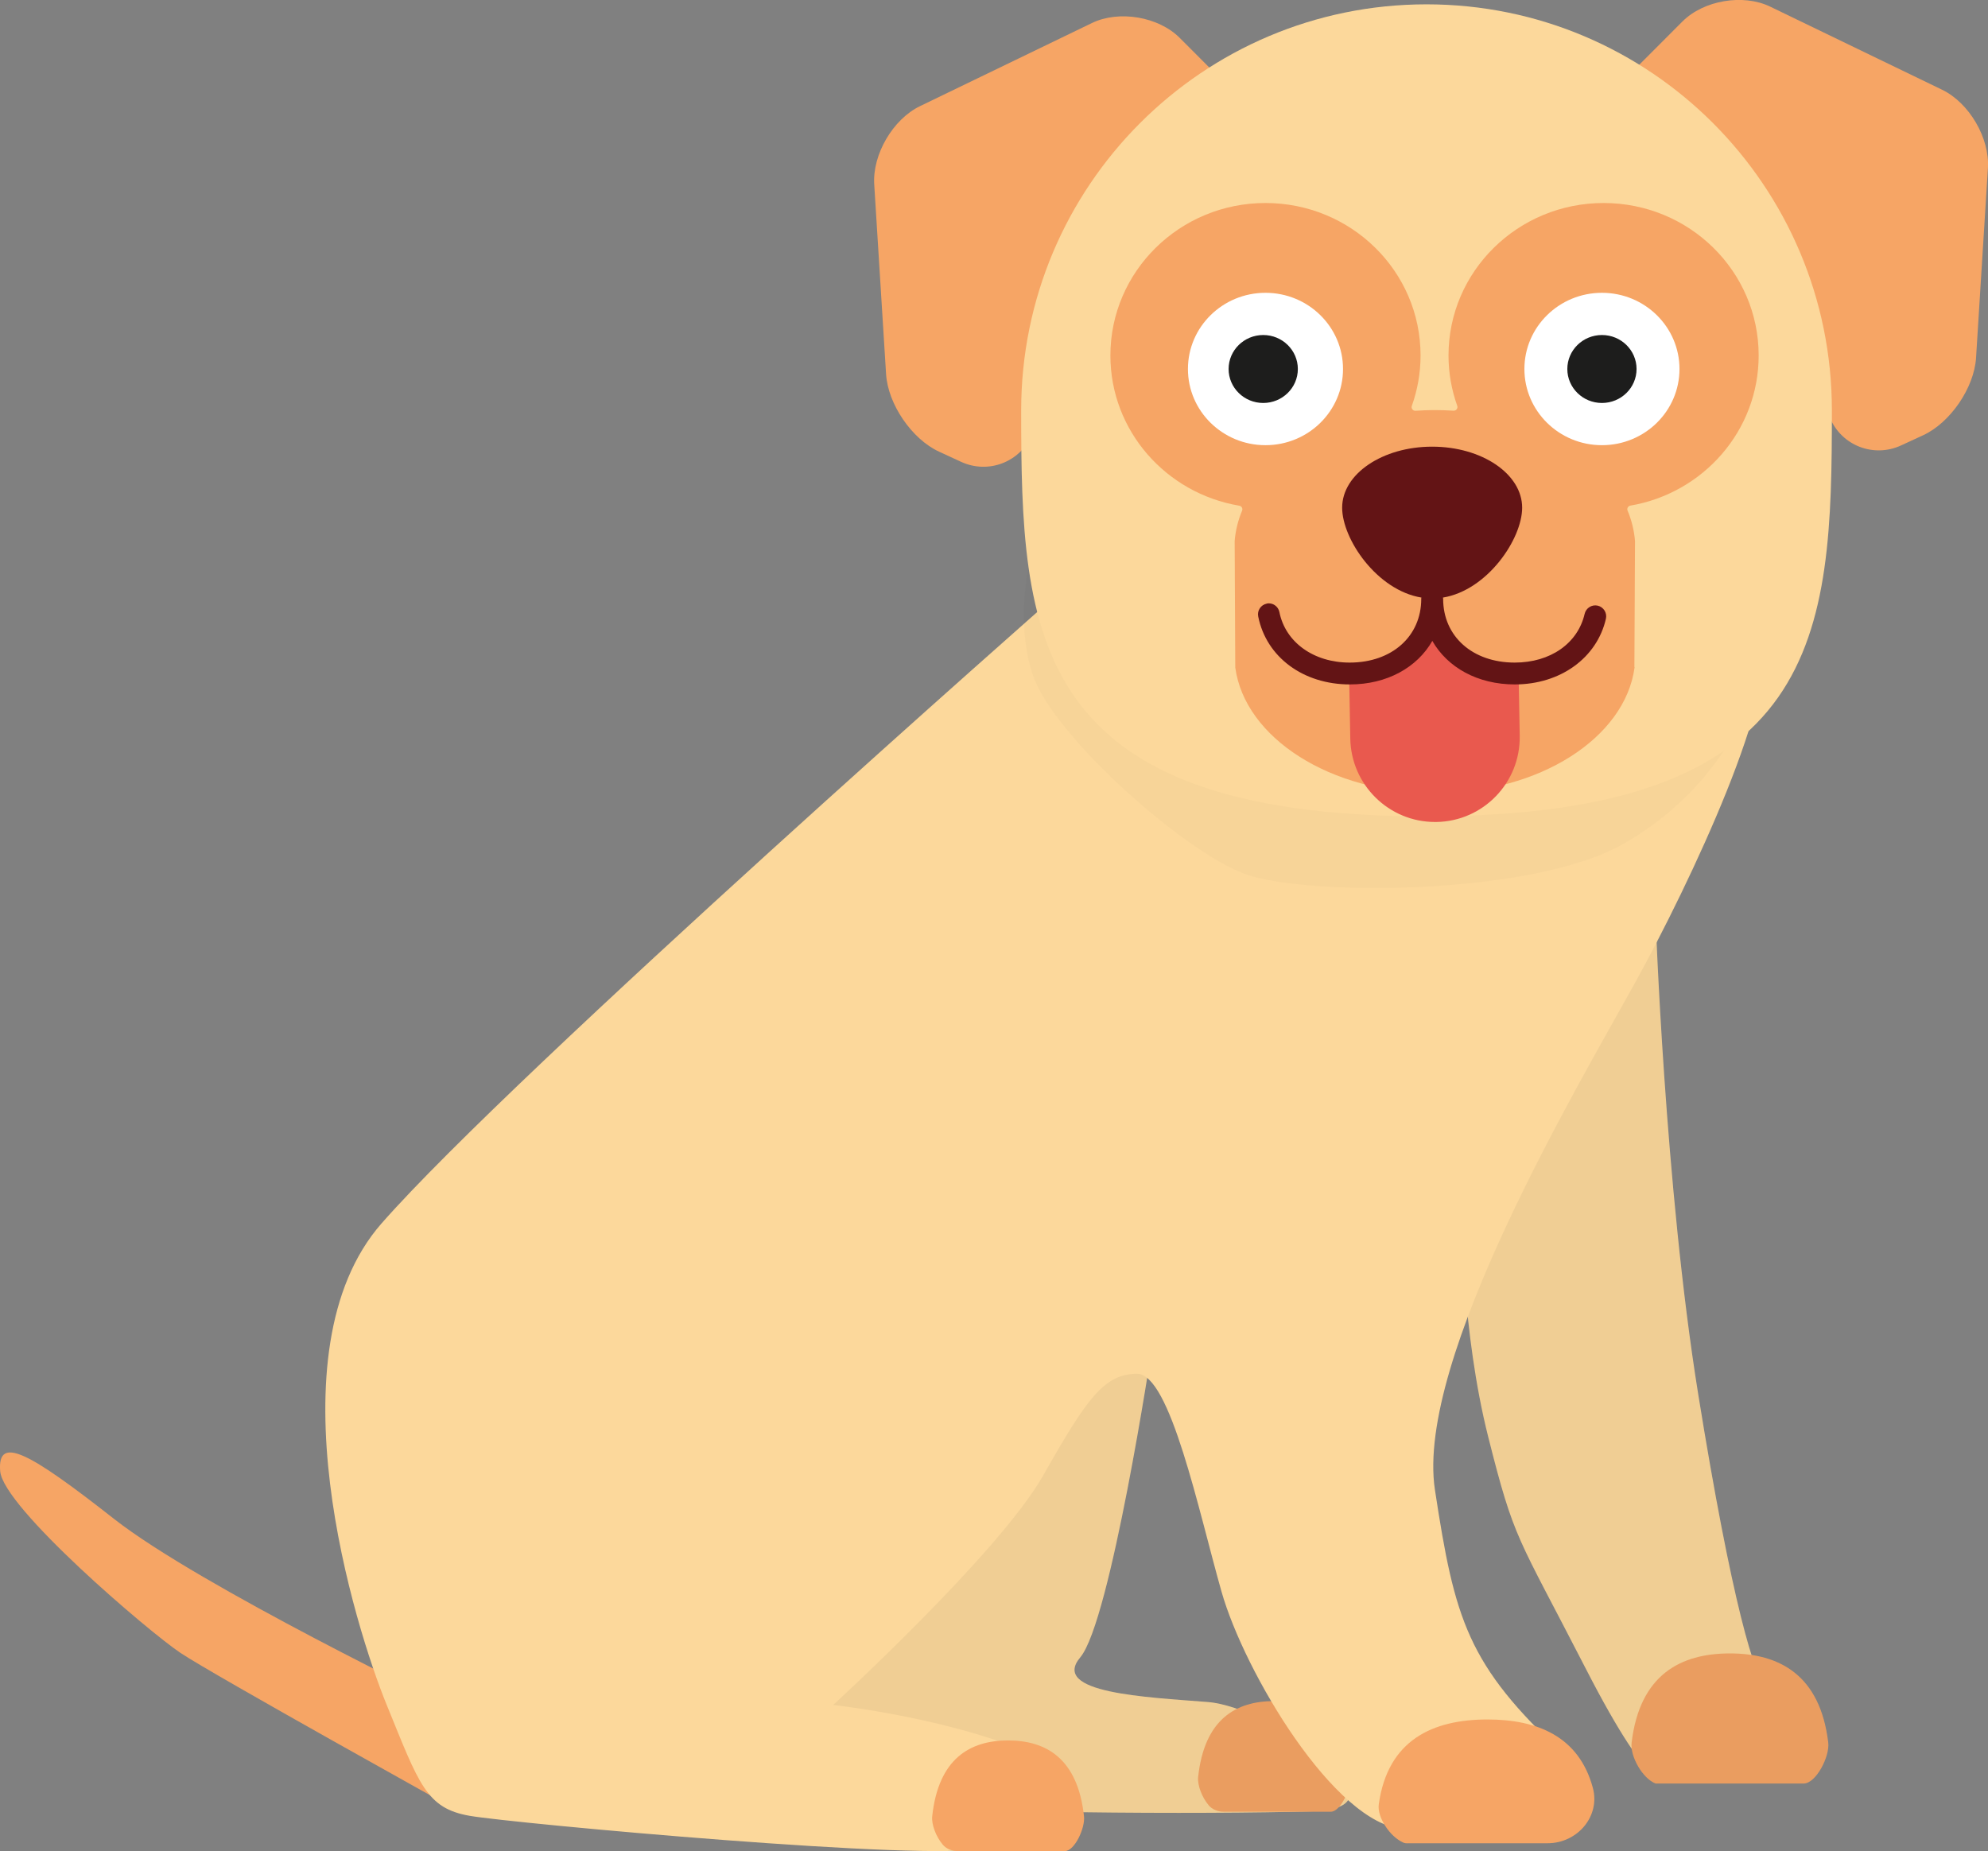<svg width="538" height="501" viewBox="0 0 538 501" fill="none" xmlns="http://www.w3.org/2000/svg">
<rect x="0" y="0" width="538" height="501" fill="#808080" stroke="none"/>
<g clip-path="url(#clip0_306_100)">
<path d="M121.877 461.985C121.877 461.985 54.076 429.305 30.891 411.123C7.705 392.917 -0.726 388.366 0.047 398.172C0.82 407.979 40.282 441.645 48.807 447.346C57.824 453.375 124.406 490.349 124.406 490.349L121.9 461.962L121.877 461.985Z" fill="#F6A565"/>
<path d="M448.021 247.743C448.021 247.743 450.504 321.058 459.567 377.293C468.631 433.527 475.118 455.275 478.092 456.401C481.066 457.528 492.659 466.771 492.659 466.771L451.347 481.669C451.347 481.669 447.974 488.284 429.215 451.756C410.456 415.228 409.894 417.269 402.727 388.812C395.561 360.354 395.561 328.706 395.561 328.706L429.192 247.743H447.998H448.021Z" fill="#FCD89B"/>
<path opacity="0.05" d="M448.021 247.743C448.021 247.743 450.504 321.058 459.567 377.293C468.631 433.527 475.118 455.275 478.092 456.401C481.066 457.528 492.659 466.771 492.659 466.771L451.347 481.669C451.347 481.669 447.974 488.284 429.215 451.756C410.456 415.228 409.894 417.269 402.727 388.812C395.561 360.354 395.561 328.706 395.561 328.706L429.192 247.743H447.998H448.021Z" fill="#010101"/>
<path d="M311.718 364.952C311.718 364.952 300.546 438.853 292.35 448.566C284.153 458.278 310.125 459.334 326.941 460.671C343.756 462.008 384.015 489.34 355.325 490.231C326.636 491.123 256.236 490.771 235.182 487.956C214.127 485.141 191.012 492.132 204.432 465.879C217.851 439.627 243.426 400.073 243.426 400.073L311.741 364.999L311.718 364.952Z" fill="#FCD89B"/>
<path opacity="0.05" d="M311.718 364.952C311.718 364.952 300.546 438.853 292.35 448.566C284.153 458.278 310.125 459.334 326.941 460.671C343.756 462.008 384.015 489.34 355.325 490.231C326.636 491.123 256.236 490.771 235.182 487.956C214.127 485.141 191.012 492.132 204.432 465.879C217.851 439.627 243.426 400.073 243.426 400.073L311.741 364.999L311.718 364.952Z" fill="#010101"/>
<path d="M331.086 490.349C329.517 490.349 328.018 489.716 327.081 488.589C325.325 486.501 324.013 483.217 324.247 480.941C325.934 465.317 334.482 460.413 344.787 460.413C355.091 460.413 363.639 465.317 365.326 480.941C365.677 484.108 362.773 490.349 360.173 490.349H331.086Z" fill="#F6A565"/>
<path opacity="0.05" d="M331.086 490.349C329.517 490.349 328.018 489.716 327.081 488.589C325.325 486.501 324.013 483.217 324.247 480.941C325.934 465.317 334.482 460.413 344.787 460.413C355.091 460.413 363.639 465.317 365.326 480.941C365.677 484.108 362.773 490.349 360.173 490.349H331.086Z" fill="#010101"/>
<path d="M286.541 160.494C286.541 160.494 139.231 290.113 103.258 331.122C72.719 365.938 96.162 440.683 104.663 461.469C113.446 482.982 115.319 489.434 127.17 491.475C139.02 493.516 252.7 503.98 265.721 500.179C278.743 496.378 305.933 487.041 282.279 476.015C258.625 464.988 225.463 461.469 225.463 461.469C225.463 461.469 270.405 420.319 282.279 399.392C294.153 378.466 298.813 371.826 307.736 371.826C316.659 371.826 324.364 408.917 330.571 430.783C336.777 452.648 361.18 493.657 379.776 495.041C398.371 496.402 449.356 498.982 423.243 474.842C397.13 450.677 393.687 438.407 388.324 403.216C382.961 368.026 427.084 293.867 442.33 266.277C457.576 238.711 482.237 186.113 476.312 172.81C470.364 159.508 286.565 160.517 286.565 160.517L286.541 160.494Z" fill="#FCD89B"/>
<path opacity="0.02" d="M471.956 193.268L279.562 147.708C279.562 147.708 274.012 166.546 279.562 182.851C285.113 199.157 320.851 231.086 337.55 236.764C354.248 242.441 414.179 242.441 438.958 228.599C463.736 214.758 471.956 193.244 471.956 193.244V193.268Z" fill="#010101"/>
<path d="M440.503 20.645L455.305 5.818C461.042 0.07 471.722 -1.736 479.029 1.783L525.611 24.305C532.918 27.848 538.492 37.373 537.977 45.49L534.768 96.845C534.253 104.963 527.812 114.394 520.459 117.795L514.463 120.564C507.086 123.966 498.444 120.634 495.259 113.174L485.938 91.379" fill="#F6A565"/>
<path d="M334.06 25.079L319.259 10.252C313.521 4.505 302.842 2.698 295.535 6.217L248.953 28.739C241.646 32.282 236.072 41.807 236.587 49.924L239.796 101.279C240.311 109.397 246.751 118.828 254.105 122.23L260.1 124.998C267.478 128.4 276.12 125.068 279.305 117.608L288.626 95.813" fill="#F6A565"/>
<path d="M276.354 111.062C276.354 171.755 278.626 220.951 386.052 220.951C493.479 220.951 495.751 171.755 495.751 111.062C495.751 50.37 446.639 1.173 386.052 1.173C325.465 1.173 276.354 50.37 276.354 111.062Z" fill="#FCD89B"/>
<path d="M442.353 180.529C442.353 180.529 442.353 180.623 442.353 180.67C439.754 199.743 416.568 214.664 388.324 214.664C360.08 214.664 336.894 199.743 334.294 180.67C334.294 180.623 334.294 180.576 334.294 180.529L334.13 146.535C334.13 146.535 334.13 146.464 334.13 146.417C334.365 143.579 335.044 140.834 336.145 138.206C336.379 137.62 336.004 136.963 335.372 136.869C315.582 133.537 300.5 116.622 300.5 96.212C300.5 73.431 319.282 54.945 342.468 54.945C365.654 54.945 384.436 73.408 384.436 96.212C384.436 100.998 383.593 105.596 382.071 109.866C381.837 110.546 382.375 111.226 383.078 111.18C384.788 111.062 386.544 110.992 388.301 110.992C390.057 110.992 391.696 111.062 393.359 111.156C394.062 111.203 394.6 110.523 394.366 109.842C392.844 105.572 392.001 100.974 392.001 96.212C392.001 73.431 410.784 54.945 433.969 54.945C457.155 54.945 475.937 73.408 475.937 96.212C475.937 116.575 460.949 133.467 441.229 136.845C440.597 136.963 440.222 137.596 440.456 138.183C441.557 140.81 442.236 143.579 442.471 146.417C442.471 146.441 442.471 146.488 442.471 146.535L442.307 180.529H442.353Z" fill="#F6A565"/>
<path d="M433.524 120.493C445.113 120.493 454.508 111.261 454.508 99.872C454.508 88.483 445.113 79.25 433.524 79.25C421.935 79.25 412.54 88.483 412.54 99.872C412.54 111.261 421.935 120.493 433.524 120.493Z" fill="white"/>
<path d="M342.468 120.493C354.057 120.493 363.452 111.261 363.452 99.872C363.452 88.483 354.057 79.25 342.468 79.25C330.879 79.25 321.484 88.483 321.484 99.872C321.484 111.261 330.879 120.493 342.468 120.493Z" fill="white"/>
<path d="M433.524 109.068C438.698 109.068 442.892 104.951 442.892 99.872C442.892 94.793 438.698 90.675 433.524 90.675C428.35 90.675 424.156 94.793 424.156 99.872C424.156 104.951 428.35 109.068 433.524 109.068Z" fill="#1D1D1C"/>
<path d="M341.859 109.068C347.033 109.068 351.227 104.951 351.227 99.872C351.227 94.793 347.033 90.675 341.859 90.675C336.685 90.675 332.491 94.793 332.491 99.872C332.491 104.951 336.685 109.068 341.859 109.068Z" fill="#1D1D1C"/>
<path d="M397.575 179.215L410.948 181.373L411.275 199.157C411.486 211.849 401.369 222.289 388.722 222.476C388.605 222.476 388.465 222.476 388.347 222.476C375.865 222.476 365.63 212.435 365.419 199.884L365.092 181.866L377.598 179.215L387.176 173.209L397.575 179.215Z" fill="#E9594E"/>
<path d="M342.772 163.356C344.365 163.027 345.934 164.083 346.239 165.679C347.878 173.843 355.513 179.333 365.256 179.333C376.661 179.333 384.624 172.247 384.624 162.089C384.624 161.972 384.624 161.854 384.671 161.737C372.586 159.743 363.218 145.878 363.218 137.409C363.218 128.282 374.132 120.892 387.575 120.892C401.041 120.892 411.931 128.282 411.931 137.409C411.931 145.854 402.563 159.743 390.502 161.737C390.502 161.854 390.549 161.972 390.549 162.089C390.549 172.247 398.512 179.333 409.917 179.333C419.566 179.333 426.99 174.148 428.84 166.148C429.215 164.552 430.784 163.567 432.377 163.919C433.969 164.294 434.953 165.866 434.602 167.462C432.166 178.089 422.259 185.245 409.94 185.245C399.893 185.245 391.743 180.67 387.621 173.467C383.5 180.67 375.349 185.245 365.302 185.245C352.679 185.245 342.702 177.855 340.501 166.852C340.173 165.256 341.227 163.684 342.819 163.379L342.772 163.356Z" fill="#631415"/>
<path d="M259.117 501C257.548 501 256.049 500.366 255.112 499.24C253.356 497.152 252.044 493.868 252.278 491.592C253.965 475.967 262.513 471.064 272.818 471.064C283.122 471.064 291.67 475.967 293.357 491.592C293.708 494.759 290.804 501 288.204 501H259.117Z" fill="#F6A565"/>
<path d="M380.9 498.912C380.502 498.912 380.104 498.865 379.752 498.701C376.075 497.082 372.656 491.78 373.124 488.378C375.56 470.876 387.809 465.387 402.54 465.387C415.959 465.387 427.294 469.915 431.065 483.897C433.126 491.498 426.967 498.888 418.793 498.888H380.876L380.9 498.912Z" fill="#F6A565"/>
<path d="M448.045 482.724C444.532 481.364 441.112 475.405 441.557 471.651C443.759 453.258 454.813 447.51 468.162 447.51C481.488 447.51 492.566 453.281 494.767 471.651C495.212 475.381 491.465 482.724 488.092 482.724H448.068H448.045Z" fill="#F6A565"/>
<path opacity="0.05" d="M448.045 482.724C444.532 481.364 441.112 475.405 441.557 471.651C443.759 453.258 454.813 447.51 468.162 447.51C481.488 447.51 492.566 453.281 494.767 471.651C495.212 475.381 491.465 482.724 488.092 482.724H448.068H448.045Z" fill="#010101"/>
</g>
<defs>
<clipPath id="clip0_306_100">
<rect width="538" height="501" fill="white"/>
</clipPath>
</defs>
</svg>
